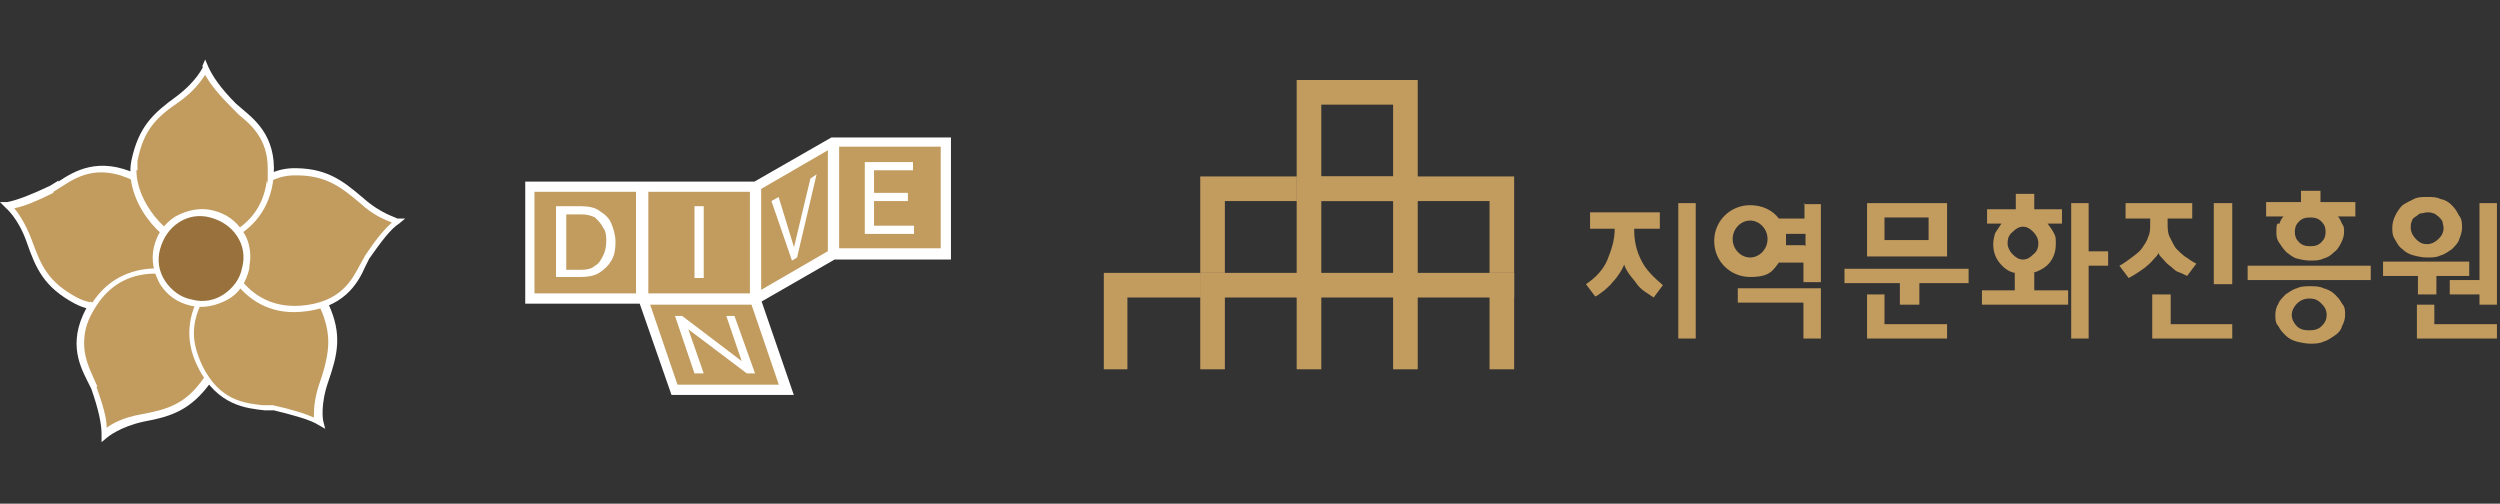 <?xml version="1.0" encoding="UTF-8"?>
<svg id="Layer_4" xmlns="http://www.w3.org/2000/svg" version="1.1" xmlns:xlink="http://www.w3.org/1999/xlink" viewBox="0 0 243.7 49.1">
  <rect x="0" y="0" width="243.7" height="49.1" fill="#333333" stroke="none"/>
  <!-- Generator: Adobe Illustrator 29.5.0, SVG Export Plug-In . SVG Version: 2.1.0 Build 137)  -->
  <defs>
    <style>
      .st0 {
        fill: #fff;
      }

      .st1, .st2, .st3 {
        fill: none;
      }

      .st4 {
        fill: #c29b5e;
      }

      .st5 {
        fill: #99713c;
      }

      .st2 {
        stroke: #fff;
        stroke-width: .4px;
      }

      .st2, .st3 {
        stroke-miterlimit: 10;
      }

      .st6 {
        clip-path: url(#clippath);
      }

      .st3 {
        stroke: #093cdf;
        stroke-width: .2px;
      }
    </style>
    <clipPath id="clippath">
      <rect class="st1" x="47.7" width="49.1" height="49.1"/>
    </clipPath>
  </defs>
  <g>
    <g>
      <polygon class="st4" points="109.9 36 109.9 29 117 29 117 26.6 107.6 26.6 107.6 36 109.9 36"/>
      <path class="st4" d="M126.4,7.8v11.8h11.8V7.8h-11.8ZM135.8,17.2h-7v-7h7v7Z"/>
      <path class="st4" d="M119.4,36v-7h7v7h2.4v-9.4h-11.8v9.4h2.4Z"/>
      <path class="st4" d="M138.2,36v-7h7v7h2.4v-9.4h-11.8v9.4h2.4Z"/>
      <path class="st4" d="M126.4,17.2v11.8h11.8v-11.8h-11.8ZM135.8,26.6h-7v-7h7v7Z"/>
      <rect class="st4" x="126.4" y="17.2" width="2.4" height="2.4"/>
      <polygon class="st4" points="119.4 26.6 119.4 19.6 126.4 19.6 126.4 17.2 117 17.2 117 26.6 119.4 26.6"/>
      <polygon class="st4" points="145.2 26.6 145.2 19.6 138.2 19.6 138.2 17.2 147.6 17.2 147.6 26.6 145.2 26.6"/>
      <rect class="st4" x="135.8" y="17.2" width="2.4" height="2.4"/>
      <rect class="st4" x="126.4" y="26.6" width="2.4" height="2.4"/>
      <rect class="st4" x="117" y="26.6" width="2.4" height="2.4"/>
      <rect class="st4" x="135.8" y="26.6" width="2.4" height="2.4"/>
      <rect class="st4" x="145.2" y="26.6" width="2.4" height="2.4"/>
    </g>
    <g>
      <polygon class="st4" points="238.8 28.7 241.7 28.7 241.7 29.7 243.4 29.7 243.4 19.8 241.7 19.8 241.7 27.3 238.8 27.3 238.8 28.7"/>
      <path class="st4" d="M234.2,24.3c.3.3.7.5,1.1.6.4.1.8.2,1.3.2s.9,0,1.3-.2c.4-.1.8-.4,1.1-.6.3-.3.6-.6.7-.9s.3-.7.3-1.2,0-.8-.3-1.2c-.2-.4-.4-.7-.7-1-.3-.3-.6-.5-1.1-.6-.4-.2-.8-.2-1.3-.2s-.9,0-1.3.2c-.4.2-.8.4-1.1.6-.3.3-.5.6-.7,1-.2.4-.3.8-.3,1.2s0,.8.3,1.2c.2.4.4.7.7.9h0ZM235.1,21.6c0-.2.2-.4.4-.5s.3-.3.5-.3c.2,0,.4-.1.6-.1s.4,0,.6.1c.2,0,.3.2.5.3.1.1.3.3.4.5,0,.2.1.4.1.6,0,.5-.2.8-.5,1.1-.3.3-.7.5-1.1.5s-.7-.1-1.1-.5c-.3-.3-.5-.7-.5-1.1s0-.4.1-.6Z"/>
      <polygon class="st4" points="237.5 28.7 237.5 26.9 240.7 26.9 240.7 25.5 232.3 25.5 232.3 26.9 235.7 26.9 235.7 28.7 237.5 28.7"/>
      <polygon class="st4" points="237.3 31.6 237.3 29.7 235.6 29.7 235.6 33 243.4 33 243.4 31.6 237.3 31.6"/>
      <polygon class="st4" points="203.6 19.8 201.9 19.8 201.9 33 203.6 33 203.6 25.9 205.5 25.9 205.5 24.5 203.6 24.5 203.6 19.8"/>
      <path class="st4" d="M198.2,26.6c.6-.2,1.2-.5,1.6-1,.4-.5.6-1.1.6-1.8s0-.7-.2-1.1-.4-.6-.6-.9h1.4v-1.4h-2.7v-1.5h-1.8v1.5h-2.8v1.4h1.4c-.2.3-.4.6-.6.9-.1.3-.2.7-.2,1.1,0,.7.2,1.3.6,1.8.4.5.9.9,1.5,1v1.7h-3.2v1.4h8.4v-1.4h-3.3v-1.7h0ZM196.2,24.8c-.3-.3-.5-.7-.5-1.1s.1-.8.5-1.1c.3-.3.6-.5,1-.5s.7.2,1,.5c.3.3.5.7.5,1.1s-.1.8-.5,1.1c-.3.3-.6.5-1,.5s-.7-.2-1-.5Z"/>
      <g>
        <path class="st4" d="M222,21.8c-.1.2-.1.5-.1.8s0,.7.3,1.1c.2.3.4.6.7.9.3.2.6.5,1,.6.4.1.8.2,1.3.2s.9,0,1.3-.2c.4-.1.7-.3,1-.6.3-.2.5-.5.7-.9s.3-.7.3-1.1,0-.5-.2-.8c-.1-.2-.2-.5-.4-.7h1.7v-1.4h-3.4v-1.1h-1.9v1.1h-3.4v1.4h1.7c-.2.2-.3.4-.4.7h0ZM224.1,21.6c.3-.3.6-.4,1.1-.4s.8.1,1.1.4c.3.3.4.6.4,1s-.1.7-.4,1c-.3.3-.6.4-1.1.4s-.8-.1-1.1-.4c-.3-.3-.4-.6-.4-1s.1-.7.4-1Z"/>
        <path class="st4" d="M227.6,28.7c-.3-.3-.7-.5-1.1-.6-.4-.2-.9-.2-1.3-.2s-.9,0-1.3.2c-.4.1-.8.4-1.1.6-.3.3-.6.6-.7.9-.2.3-.3.7-.3,1.1s0,.8.3,1.1c.2.4.4.6.7.9.3.3.7.5,1.1.6.4.1.9.2,1.3.2s.9,0,1.3-.2c.4-.1.8-.4,1.1-.6.3-.2.6-.5.7-.9.2-.4.3-.7.3-1.1s0-.8-.3-1.1c-.2-.4-.4-.6-.7-.9ZM226.3,31.8c-.3.3-.7.4-1.2.4s-.9-.1-1.2-.4c-.3-.3-.5-.7-.5-1.1s.2-.8.5-1.1c.3-.3.7-.5,1.2-.5s.8.1,1.2.5c.3.3.5.6.5,1.1s-.2.8-.5,1.1h0Z"/>
        <rect class="st4" x="219.1" y="25.9" width="12" height="1.4"/>
      </g>
      <rect class="st4" x="215.8" y="19.8" width="1.8" height="7.9"/>
      <polygon class="st4" points="211.6 28.7 209.8 28.7 209.8 33 217.6 33 217.6 31.6 211.6 31.6 211.6 28.7"/>
      <path class="st4" d="M213.1,25.1c-.4-.3-.7-.6-1-.9-.2-.3-.4-.7-.6-1.1s-.2-.9-.2-1.3v-.5h2.4v-1.5h-6.5v1.5h2.4v.5c0,.5,0,.9-.2,1.3-.1.4-.4.8-.6,1.1-.2.3-.6.6-1,.9-.4.3-.8.6-1.2.8l.9,1.2c.4-.2.7-.4,1-.6.3-.2.6-.4.8-.6.3-.2.5-.5.7-.7.2-.2.4-.4.4-.6,0,.2.2.4.4.6.2.2.4.5.7.7.3.2.5.5.8.6s.5.2.9.4l.9-1.2c-.4-.2-.7-.4-1.1-.7h0Z"/>
      <polygon class="st4" points="179.8 27.6 185.2 27.6 185.2 29.7 187.1 29.7 187.1 27.6 191.9 27.6 191.9 26.2 179.8 26.2 179.8 27.6"/>
      <path class="st4" d="M182,19.8v5.2h7.8v-5.2s-7.8,0-7.8,0ZM188,23.4h-4.3v-2.2h4.3v2.2Z"/>
      <polygon class="st4" points="183.7 31.6 183.7 28.7 182 28.7 182 33 189.8 33 189.8 31.6 183.7 31.6"/>
      <polygon class="st4" points="175.8 29.5 175.8 33 177.5 33 177.5 28.1 169.4 28.1 169.4 29.5 175.8 29.5"/>
      <path class="st4" d="M163.6,33v-13.2h1.7v13.2h-1.7Z"/>
      <path class="st4" d="M158.4,25.6c-.1.3-.3.7-.5,1-.2.3-.4.6-.7.9-.2.3-.5.5-.8.8-.3.2-.6.5-.9.6l-.9-1.2c.9-.6,1.7-1.4,2.1-2.4s.7-1.9.7-3h0c0,0-2.4,0-2.4,0v-1.6h6.8v1.6h-2.5c0,1.2.2,2.1.7,3.1s1.3,1.7,2.1,2.4l-.9,1.2c-.3-.2-.6-.4-.9-.6s-.6-.5-.8-.8-.5-.6-.7-.9c-.2-.3-.4-.6-.5-1h0Z"/>
      <path class="st4" d="M175.9,19.8v1.5h-2.5c-.6-.8-1.6-1.3-2.8-1.3-1.9,0-3.5,1.5-3.5,3.5s1.6,3.5,3.5,3.5,2.2-.6,2.8-1.4h2.4v1.9h1.7v-7.6h-1.7ZM170.6,25.1c-.9,0-1.7-.8-1.7-1.8s.8-1.8,1.7-1.8,1.7.8,1.7,1.8-.8,1.8-1.7,1.8ZM175.9,23.9h-1.8c0-.2,0-.4,0-.5s0-.4,0-.6h1.9v1.2h0Z"/>
    </g>
  </g>
  <g>
    <path class="st4" d="M.7,20s1.2,1,2.1,3.5c.8,2.4,1.6,4.3,4.5,5.8,3.2,1.7,8.1-.3,9.7-2.9,0,0,1.8-6.4-3.8-9.1-4.4-2.1-6.7.4-8.1,1.1-1.3.7-3.1,1.4-4.3,1.6h0Z"/>
    <path class="st0" d="M5.7,17.6l-.8.5c-1.9.9-3.2,1.4-4.2,1.6H0c0,0,.6.6.6.6,0,0,1.2,1,2,3.3.9,2.6,1.7,4.4,4.7,6,3.4,1.8,8.5-.2,10.1-3.1h0c0-.2,1.8-6.8-4-9.5-3.8-1.8-6.2-.3-7.7.7h0ZM5.2,18.7l.8-.5c1.4-.9,3.5-2.3,7-.6,3.3,1.6,3.9,4.4,3.9,6.4s-.2,2-.2,2.2c-1.5,2.5-6.2,4.4-9.2,2.8-2.8-1.5-3.5-3.1-4.4-5.6-.6-1.6-1.3-2.6-1.7-3.1,1-.2,2.2-.7,3.8-1.5h0Z"/>
    <path class="st4" d="M10.2,42.3s1.2-1.1,3.7-1.6c2.5-.5,4.4-1,6.4-3.7,2.1-3,.8-8.1-1.6-10,0,0-6.1-2.6-9.5,2.6-2.7,4.1-.4,6.7,0,8.2.5,1.4,1,3.2,1,4.5h0Z"/>
    <path class="st0" d="M8.8,29.4c-2.3,3.6-1.1,6.1-.3,7.7l.4.8c.7,2,1,3.4,1,4.4v.8l.6-.5s1.2-1,3.5-1.5c2.7-.5,4.6-1.1,6.6-3.9,2.2-3.1.9-8.4-1.7-10.4h0s0,0,0,0c0,0-6.4-2.6-9.9,2.7h0ZM9.5,37.7l-.4-.9c-.4-.9-.9-2-.9-3.3s.3-2.3,1.2-3.7c3.1-4.8,8.6-2.7,9-2.5,1.5,1.2,2.5,3.7,2.5,6s-.3,2.5-1,3.5c-1.8,2.6-3.5,3.1-6.2,3.6-1.7.3-2.8.9-3.3,1.3,0-1-.4-2.3-1-4Z"/>
    <path class="st4" d="M31.1,41.2s-.4-1.6.5-4c.8-2.4,1.4-4.3,0-7.4-1.5-3.3-6.6-4.7-9.4-3.6,0,0-5.3,4-2.5,9.5,2.2,4.4,5.6,3.8,7.1,4.1,1.5.3,3.3.7,4.4,1.4h0Z"/>
    <path class="st0" d="M21.9,25.9h0s0,0,0,0c0,0-5.5,4.2-2.6,9.9,1.9,3.8,4.8,4,6.5,4.2h.9c2,.5,3.5.9,4.3,1.4l.7.4-.2-.8s-.3-1.5.5-3.8c.9-2.6,1.4-4.6,0-7.6-1.6-3.5-6.8-5-9.9-3.8h0ZM31.2,30c.6,1.3.8,2.4.8,3.4s-.3,2.4-.8,3.8c-.5,1.4-.6,2.5-.6,3.2s0,.2,0,.3c-.9-.4-2.2-.8-4-1.2h-1c-1.7-.2-4.2-.4-5.9-3.9-.5-1.1-.8-2.1-.8-3.1,0-3.4,2.9-5.7,3.2-6,2.8-1.1,7.6.4,9,3.4h0Z"/>
    <path class="st4" d="M38.8,21.6s-1.6-.3-3.5-2c-1.9-1.7-3.5-2.9-6.8-2.8-3.6.1-6.9,4.3-6.9,7.3,0,0,1.6,6.4,7.8,6,4.9-.3,5.7-3.7,6.5-5,.8-1.2,1.9-2.8,3-3.5Z"/>
    <path class="st0" d="M28.5,16.4c-3.8.1-7.2,4.4-7.3,7.7h0c0,.1,1.8,6.8,8.1,6.3,4.2-.3,5.6-2.8,6.3-4.4l.4-.8c1.2-1.7,2.1-2.9,2.9-3.4l.6-.5h-.8c0-.1-1.5-.4-3.3-2-2.1-1.8-3.7-3-7.1-2.9h0ZM28.5,17.1c3.1-.1,4.6,1,6.6,2.7,1.3,1.2,2.4,1.6,3.1,1.9-.8.7-1.6,1.7-2.6,3.2l-.5.9c-.8,1.5-1.9,3.7-5.8,4-5.7.4-7.3-5.2-7.4-5.7,0-3,3.3-6.9,6.6-7h0Z"/>
    <path class="st4" d="M20.1,6.7s-.6,1.5-2.7,3c-2.1,1.5-3.6,2.8-4.2,6.1-.7,3.6,2.7,7.7,5.7,8.4,0,0,6.6-.2,7.5-6.3.7-4.8-2.4-6.3-3.5-7.4-1-1.1-2.3-2.5-2.8-3.7Z"/>
    <path class="st0" d="M19.8,6.5s-.6,1.4-2.6,2.9c-2.2,1.6-3.7,2.9-4.4,6.3-.7,3.7,2.7,8,5.9,8.7h0c0,0,6.9-.3,7.9-6.6.6-4.2-1.6-6-2.9-7.1l-.7-.6c-1.5-1.5-2.3-2.7-2.7-3.6l-.3-.7-.3.7h0ZM13.4,16.6c0-.3,0-.6,0-.9.6-3.1,1.9-4.3,4.1-5.8,1.4-1,2.1-2,2.5-2.6.5.9,1.3,1.9,2.6,3.2l.7.7c1.1.9,2.8,2.3,2.8,5.2s0,.8-.1,1.3c-.8,5.6-6.6,6-7.2,6-2.6-.6-5.5-4-5.5-7.1h0Z"/>
    <path class="st5" d="M24,26.2c-.5,2.4-2.9,3.9-5.3,3.3-2.4-.5-3.9-2.9-3.3-5.3s2.9-3.9,5.3-3.3c2.4.5,3.9,2.9,3.3,5.3Z"/>
    <path class="st0" d="M17.1,21.1c-1.1.7-1.8,1.7-2.1,3s0,2.5.6,3.6c.7,1.1,1.7,1.8,3,2.1,1.2.3,2.5,0,3.6-.6s1.8-1.7,2.1-3c0-.4.1-.7.1-1.1,0-.9-.2-1.8-.7-2.5-.7-1.1-1.7-1.8-3-2.1-1.2-.3-2.5,0-3.6.6h0ZM18.7,29.2c-1.1-.2-2-.9-2.6-1.8-.6-.9-.8-2-.5-3.1s.9-2,1.8-2.6,2-.8,3.1-.5,2,.9,2.6,1.8.8,2,.5,3.1h0c-.2,1.1-.9,2-1.8,2.6s-2,.8-3.1.5ZM24.3,26.3h0Z"/>
  </g>
  <g>
    <polygon class="st4" points="51.3 29.4 51.3 17.9 73.6 17.9 81.1 13.6 92.4 13.6 92.4 25 81.2 25 73.9 29.2 77 38.2 65.5 38.2 62.5 29.4 51.3 29.4"/>
    <g class="st6">
      <g>
        <rect class="st3" x="43.3" y="-1.6" width="55.3" height="52.2"/>
        <path class="st0" d="M54.2,27.1v-7h2.4c.7,0,1.4.1,1.9.5.5.3.9.7,1.1,1.2.2.5.4,1.1.4,1.8s-.1,1.3-.4,1.8c-.3.5-.7.9-1.2,1.2-.5.3-1.1.4-1.8.4h-2.4ZM59.1,23.6c0-.5,0-1-.3-1.4-.2-.4-.5-.7-.8-1-.4-.2-.8-.3-1.3-.3h-1.5v5.4h1.5c.5,0,1-.1,1.3-.4.4-.2.6-.6.8-1,.2-.4.3-.9.3-1.4"/>
        <rect class="st0" x="67.7" y="20.1" width=".9" height="7"/>
        <polygon class="st0" points="67.1 32.1 68.6 36.4 67.7 36.4 65.8 30.8 66.5 30.8 72.3 35.2 70.8 30.8 71.6 30.8 73.6 36.4 72.8 36.4 67.1 32.1"/>
        <polygon class="st0" points="89.1 22 89.1 22.8 84.3 22.8 84.3 15.8 89 15.8 89 16.6 85.2 16.6 85.2 18.8 88.5 18.8 88.5 19.6 85.2 19.6 85.2 22 89.1 22"/>
        <polygon class="st0" points="75.9 19.2 77.4 24.1 79 17.4 79.6 17 77.7 25.1 77.2 25.4 75.2 19.6 75.9 19.2"/>
        <path class="st0" d="M81.1,13.6l-7.5,4.3h-22.2v11.5h11.1l3.1,8.9h11.5l-3.1-9,7.3-4.2h11.2v-11.5h-11.3ZM63,18.5h10.3v10.3h-10.3v-10.3ZM51.9,18.5h10.3v10.3h-10.3s0-10.3,0-10.3ZM76.2,37.7h-10.3l-2.8-8.2h10.3l2.8,8.2ZM74,28.6v-10.3l6.9-4v10.3l-6.9,4ZM91.9,24.4h-10.3v-10.3h10.3v10.3Z"/>
        <path class="st2" d="M81.1,13.6l-7.5,4.3h-22.2v11.5h11.1l3.1,8.9h11.5l-3.1-9,7.3-4.2h11.2v-11.5h-11.3ZM63,18.5h10.3v10.3h-10.3v-10.3ZM51.9,18.5h10.3v10.3h-10.3s0-10.3,0-10.3ZM76.2,37.7h-10.3l-2.8-8.2h10.3l2.8,8.2ZM74,28.6v-10.3l6.9-4v10.3l-6.9,4ZM91.9,24.4h-10.3v-10.3h10.3v10.3Z"/>
      </g>
    </g>
  </g>
</svg>